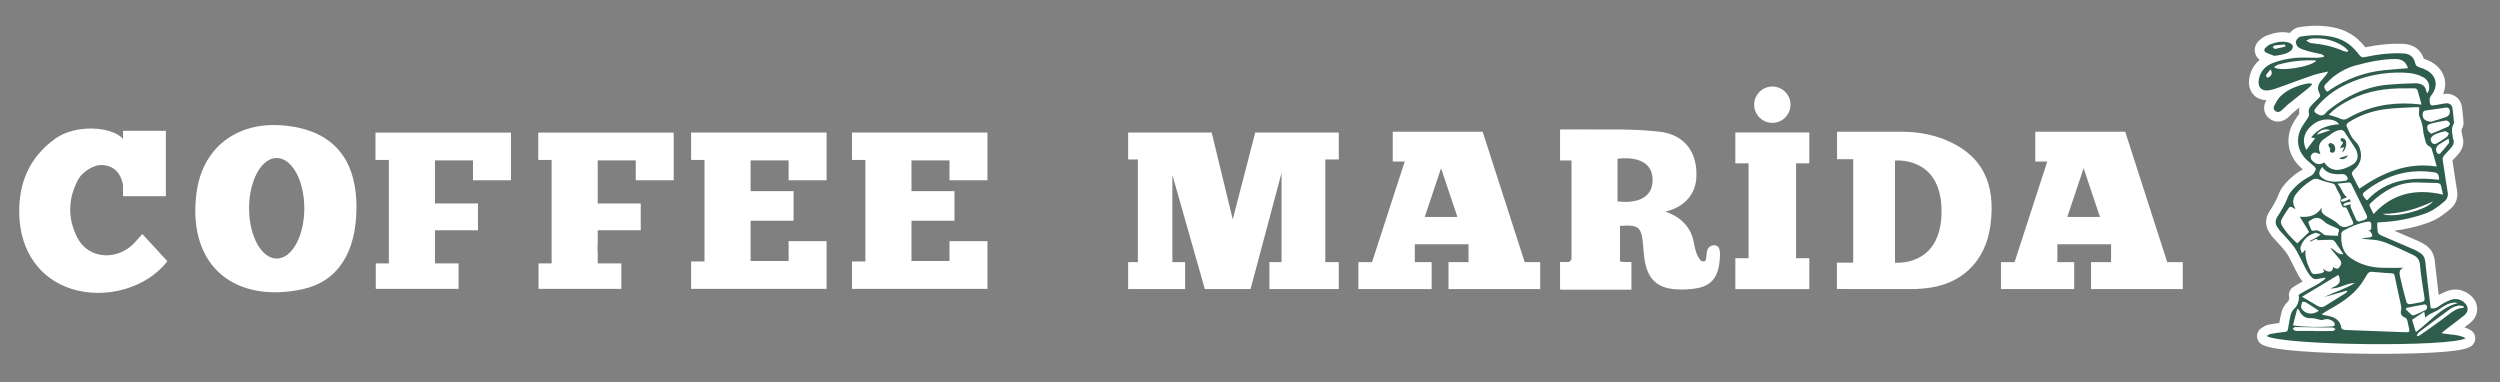 <svg xmlns="http://www.w3.org/2000/svg" id="katman_1" data-name="katman 1" viewBox="0 0 1846.58 282.38"><rect x="0" y="0" width="1846.58" height="282.38" fill="#808080" stroke="none"/><defs><style>      .cls-1 {        fill: #fff;      }      .cls-2 {        fill: #2f5d4c;      }    </style></defs><g id="Logo"><g><path class="cls-1" d="M1824.63,243.66c-1.36-.75-2.76-1.35-4.29-1.85,1.4-1.08,2.82-2.2,4.22-3.32,3.31-2.67,5.15-6.28,5.16-10.15.02-3.96-1.85-7.68-5.27-10.49-4.73-3.88-10.68-5.01-16.32-3.07-2.27.78-4.55,1.83-6.81,3.13-.07-.56-.13-1.11-.2-1.67-.88-7.37-1.89-15.72-2.72-23.74-.53-5.1-3.09-9.19-7.4-11.85l-.33-.2c-1.25-.77-2.66-1.65-4.32-2.36-3.47-1.51-7.09-3.05-10.28-4.42l-.12-.05c-2.46-1.05-4.97-2.13-7.48-3.21,8.74-1.1,17.15-3.08,25.07-5.92,7.02-2.51,12.52-6.81,16.53-10.28,4.03-3.48,5.73-8.3,4.79-13.56-.81-4.54-1.49-9.24-2.14-13.78l-.18-1.22c-.11-.77-.22-1.55-.34-2.32-.22-1.49-.42-2.69-.59-3.65-.06-.33-.13-.73-.19-1.11.3-.32.63-.67.92-.97l.07-.08c.65-.69,1.46-1.54,2.41-2.57,1.45-1.58,3.05-3.55,3.96-6.14.97-2.75.95-5.57-.05-8.39-.03-.52-.11-1.02-.22-1.5-.61-2.52-.35-3.43.03-4.05,1.37-2.22,1.13-4.41,1.06-5.12,0,0,0-.01,0-.02v-.03c-.08-.78-.16-1.6-.23-2.38l-.05-.52c-.23-2.46-.46-5-.83-7.57-.59-4.14-2.74-6.52-4.44-7.77-1.74-1.29-4.74-2.69-9.1-2.01-.14.02-.27.04-.41.06,1.53-3.57,1.97-7.32,1.23-10.93-1.08-5.28-4.59-9.81-9.88-12.75-1.8-1-3.67-1.82-5.56-2.43-.97-2.97-2.62-5.48-4.83-7.33-2.56-2.13-5.87-3.37-9.58-3.59-8.83-.52-18.01.26-28.78,2.44-2.7-3.31-5.25-5.82-7.94-7.85-8.37-6.31-17.96-7.58-25.38-7.98-4.6-.25-9.52.05-15.5.95-2.98.45-5.42,2.34-7.05,4.37-6.1-1.54-11.81-.04-16.67,1.68-2.56.91-4.39,2.53-5.73,3.72,0,0,0,0-.01.01l-.06.05c-2.43,2.15-3.64,5.11-3.32,8.11.26,2.48,1.55,4.69,3.58,6.22-1.49,1.26-2.8,2.68-3.9,4.26-1.91,2.74-3.17,5.88-3.74,9.34-.83,4.99.36,9.4,3.35,12.44,2.36,2.4,5.59,3.68,9.29,3.71,0,0,0,0,0,.01-.09.17-.18.33-.27.5l-.15.27c-1.24,2.29-1.61,4.87-1.04,7.27.57,2.41,2.06,4.54,4.2,5.99,1.76,1.19,3.75,1.82,5.76,1.82,2.52,0,4.99-.95,7.15-2.76,1.05-.88,1.96-1.78,2.76-2.58.7-.7,1.36-1.35,1.97-1.85,1.35-1.1,2.72-2.2,4.1-3.3-.43,1.7-.42,3.28-.23,4.63-.47.73-.99,1.49-1.54,2.28-1.21,1.74-2.46,3.53-3.52,5.68-2.54,5.11-3.46,10.61-2.64,15.91.81,5.27,3.31,10.24,7.24,14.36,1.04,1.09,2.09,2.03,3.13,2.91-6.08,3.46-11.17,7.9-15.14,13.23-1.56,2.1-2.45,4.36-3.16,6.19-.35.89-.68,1.73-1.01,2.36,0,0,0,0,0,.01l-.1.2c-1.6,3.04-3.11,5.92-4.88,8.46-1.97,2.83-2.95,5.78-2.89,8.77.06,2.99,1.15,5.88,3.23,8.58.04.05.16.23.23.34l.02.04c.32.48.76,1.14,1.38,1.84,1.1,1.24,2.21,2.45,3.29,3.62l.11.12c2.32,2.51,4.52,4.88,6.42,7.41,1.37,1.82,2.53,4.1,3.76,6.53l.02.03c.33.64.66,1.3,1.01,1.96.51.97,1,1.97,1.51,3.03l.04.08c1.63,3.34,3.31,6.78,5.94,10.08-2.33,1.25-4.7,2.57-7,4.14-2.61,1.78-3.71,5.01-2.75,7.99-.07.61-.5,1.92-.78,2.36-1.71,1.62-3.9,4.22-4.83,7.53-.81,2.88-1.38,5.8-1.85,8.59-2.88.37-5.58.82-7.71,1.2-2.01.36-3.47,1.3-4.44,1.93-.2.13-.45.29-.62.39-2.24,1.24-3.64,3.6-3.65,6.17,0,2.56,1.38,4.93,3.61,6.18,2.72,1.52,8.55,3.48,29.61,5.05,13.19.98,30.15,1.62,47.74,1.81,3.57.04,7.11.05,10.5.05,13.81,0,26.61-.29,37.02-.85,20.86-1.11,26.47-2.91,29.22-4.52,2.19-1.29,3.52-3.66,3.48-6.2h0c-.04-2.54-1.45-4.87-3.67-6.09"></path><path class="cls-2" d="M1716.55,41.16c-.68-.39-1.32-.97-2.05-1.15-3.1-.76-6.27-1.26-9.34-2.13-2.55-.72-5.21-1.46-7.39-2.87-1.18-.77-2.23-3.12-1.93-4.43.33-1.45,2.15-3.4,3.55-3.61,4.64-.7,9.4-1.14,14.07-.88,7.64.41,15.21,1.82,21.5,6.56,2.97,2.24,5.54,5.13,7.84,8.08,1.2,1.55,1.98,1.85,3.84,1.45,9.51-2.03,19.14-3.27,28.89-2.71,4.44.26,7.38,2.65,8.39,7.12.4,1.76,1.42,2.67,3.19,3.15,1.85.5,3.68,1.27,5.36,2.2,7.31,4.07,8.66,11.57,3.52,18.21-.84,1.08-1.57,2.72-1.43,4,.43,4.02.76,4.12,4.77,3.39,2.24-.41,4.49-.82,6.74-1.17,2.99-.47,5.04.87,5.45,3.79.48,3.38.73,6.8,1.07,10.21.03.25.08.56-.04.75-1.85,3-1.67,6.18-.88,9.42.12.48-.06,1.06.14,1.49,1.55,3.34.06,5.66-2.18,8.1-6.7,7.33-5.81,4.59-4.4,14.18.86,5.85,1.66,11.71,2.7,17.53.52,2.91-.31,5.12-2.46,6.98-4.3,3.72-8.87,7.04-14.29,8.97-10.81,3.87-21.99,5.88-33.45,6.4-.57.03-1.13.17-1.88.28.15,2.53.03,5.01.58,7.34.23.96,1.81,1.8,2.95,2.3,8.03,3.52,16.12,6.92,24.17,10.41,1.31.57,2.54,1.35,3.76,2.1,2.44,1.5,3.76,3.56,4.08,6.57,1.12,10.75,2.46,21.48,3.73,32.21.09.74.23,1.48.35,2.25,2.4.53,4.16-.15,6.11-1.55,2.7-1.93,5.72-3.62,8.86-4.69,3.3-1.13,6.71-.49,9.55,1.85,3.48,2.86,3.64,6.88.16,9.69-4.6,3.71-9.37,7.21-14.06,10.81-.78.6-1.51,1.26-2.76,2.3,6.27,1.34,12.41.73,17.93,3.75-11.39,6.69-134.49,5.44-147.06-1.61,1.14-.63,1.96-1.38,2.89-1.54,3.48-.62,6.99-1.18,10.51-1.5,1.57-.14,2.14-.62,2.39-2.18.59-3.75,1.21-7.52,2.23-11.16.46-1.62,1.69-3.2,2.96-4.38,1.93-1.8,3.66-6.93,2.58-9.56,6.34-4.32,13.88-6.91,19.8-11.98-.08-.27-.17-.54-.25-.82-1.4.24-2.83.36-4.2.73-3.18.85-4.6.4-6.64-2.1-3.02-3.71-4.74-8.1-6.92-12.27-1.67-3.18-3.23-6.6-5.4-9.49-3.08-4.1-6.77-7.73-10.18-11.58-.5-.56-.86-1.25-1.33-1.85-2.29-2.97-2.37-5.81-.15-9,2.07-2.97,3.76-6.21,5.45-9.42,1.31-2.49,1.94-5.41,3.59-7.62,3.98-5.35,9.17-9.47,15.12-12.46,2.24-1.13,3.12-3,3.93-4.99.19-.48-.57-1.56-1.15-2.1-2.1-1.95-4.48-3.61-6.44-5.68-5.96-6.26-7.25-14.5-3.39-22.26,1.41-2.84,3.53-5.32,5.16-8.06.54-.91,1.05-2.25.77-3.15-.7-2.29.08-4.03,1.47-5.58,1.8-2.01,3.72-3.91,5.69-5.76,1.07-1.01,1.45-1.95.67-3.31-2.13-3.69-1.2-6.94,1.52-9.91,1.74-1.9,3.42-3.86,4.88-6.42-3.73.88-7.57,1.46-11.18,2.69-8.71,2.97-17.3,6.27-25.97,9.36-2.22.79-4.51,1.51-6.83,1.85-5.38.8-8.27-2.39-7.37-7.82,1.05-6.33,5.14-10.41,10.7-12.49,5.07-1.9,10.56-3.03,15.96-3.61,5.51-.59,11.13-.05,16.7-.11,1.58-.02,3.16-.42,4.74-.64.02-.3.03-.6.05-.91M1799.8,123.01c-.31-1.24-.41-1.71-.55-2.18-1.05-3.71-2.07-7.43-3.21-11.11-.19-.6-.84-1.25-1.43-1.5-2.06-.85-2.82-2.5-3.24-4.5-.45-2.17-1.27-4.29-1.44-6.48-.29-3.92-1.26-7.54-2.82-11.17-.79-1.83-.14-4.28-.14-6.69-.41-.07-1.05-.31-1.67-.27-8.25.5-16.58.5-24.72,1.71-9.3,1.38-18.17,4.55-26.14,9.76-.66.43-1.48,1.74-1.27,2.23,1.82,4.14,3.16,8.54,6.68,11.8,1.36,1.26,2.52,3.03,3.11,4.79,2.1,6.28.84,11.78-4.36,16.22-.8.68-1.72,2.3-1.43,2.98,1.55,3.53,3.47,6.89,5.51,10.79,17.24-11.91,35.48-19.75,57.1-16.39M1715.24,231.81c.05.22.1.44.15.66,1.52.31,3.05.59,4.56.92,4.87,1.07,8.68,3.22,9.46,8.79.08.59,1.32,1.42,2.07,1.47,4.72.3,9.45.41,14.17.58,10.37.39,20.75.8,31.12,1.17,3.03.11,3.2-.17,2.53-3.14-.43-1.89-.72-3.82-1.23-5.68-.19-.7-.72-1.62-1.32-1.85-3.01-1.14-3.95-2.9-3.2-6.1.22-.94.1-2.02-.11-2.98-1.53-7.26-3.16-14.49-4.63-21.76-.27-1.31-.68-1.9-2.04-1.99-4.88-.31-9.76-.64-14.63-1.13-1.92-.19-2.93.56-3.82,2.13-1.37,2.41-2.85,4.79-4.47,7.04-6.46,8.96-15.7,14.4-25.07,19.68-1.21.68-2.36,1.46-3.53,2.2M1748.56,170.64q3.12-.27,2.95-2.78c-.03-.51-.09-1.02-.04-1.52.21-2.31-.86-2.96-3.03-2.56-6.21,1.15-11.99,3.44-17.44,6.57-.71.41-1.57,1.32-1.61,2.04-.4,7.17.5,13.85,7.15,18.36,6.86,4.65,14.47,6.8,22.65,7.03,5.34.15,10.68.03,16.26.03-3.68,1.12-3.22,4.06-2.7,6.49,1.37,6.43,3.07,12.79,4.82,19.12.18.63,1.66,1.37,2.44,1.28,2.84-.33,5.63-1.06,8.46-1.51,2.12-.34,2.65-1.33,2.31-3.48-1.25-7.92-2.59-15.85-3.29-23.83-.34-3.85-1.86-6.09-5.16-7.58-3.85-1.74-7.59-3.7-11.48-5.35-5.65-2.4-11.12-5.37-17.45-5.78-3.1-.2-6.19-.64-9.28-.98,2.08-.5,4.19-.54,6.25-.83.73-.1,2.02-.95,1.96-1.21-.25-1.12-.78-2.25-1.49-3.16-.29-.38-1.27-.22-2.29-.36M1714.99,153.15c-1,3.04.53,4.75,2.64,6.12,3.1,2.01,6.76,3.45,9.25,6.02,2.78,2.87,5.25,2.98,8.4,1.45.38-.18.79-.31,1.2-.39,1.83-.37,2.07-1.33,1.29-2.94-1.47-3.03-2.79-6.14-4.23-9.19-.22-.47-.89-1.21-1.11-1.14-1.63.56-2.34-.21-2.77-1.6-.39-1.28-1.49-2.91-1.05-3.76,1.06-2.07-.13-3.37-.86-4.88-.84-1.75-1.94-3.4-2.59-5.21-.58-1.61-1.62-2-3.12-2.35-3.1-.72-6.21-1.56-9.16-2.74-1.86-.74-3.29-.7-4.98.28-4.5,2.64-8.31,6.04-11.63,10.04q-4.39,5.28-.88,11.08c.05.09-.06.29-.1.43-1.62-.59-3.17-3.02-4.96-.43-1.82,2.63-3.58,5.33-5.1,8.14-.52.96-.66,2.61-.18,3.53,3.02,5.73,7.54,10.24,11.77,14.17,3.01-2.89,5.84-5.61,8.78-8.44-2.2-3.6-4.54-7.43-6.89-11.27,6.36.57,12.37-.46,16.26-6.91M1793.01,68.9c2.55-3.85,1.28-9.24-2.53-11.49-4.64-2.74-9.86-3.58-15.08-3.76-14.83-.51-29.05,2.34-42.49,8.7-8.58,4.06-16.05,9.64-22.06,17.05-2.16,2.66-1.85,3.29,1.03,4.94,2.49,1.43,4.34,1.16,6.1-1.04.73-.91,1.65-1.7,2.58-2.42,12.76-9.98,26.87-16.85,43.2-18.33,6.63-.6,13.29-.91,19.94-1.03,4.01-.07,7.61,1.06,8.46,5.87.08.45.46.84.84,1.52M1720.06,84.79c3.21,1.04,6.06,1.66,8.61,2.89,2.02.98,3.52.82,5.35-.25,14.73-8.58,30.71-11.82,47.63-10.85,2.15.13,4.29.4,6.99.66-1.03-3.66-1.95-6.87-2.82-10.09-.4-1.46-1.27-1.97-2.77-1.93-3.97.1-7.93,0-11.9.1-13.71.37-26.77,3.28-38.76,10.19-4.36,2.51-8.57,5.27-12.32,9.27M1706.59,178.54c-.1-.2-.21-.4-.31-.6,1.74-.94,3.51-1.83,5.22-2.83.94-.55,1.76-1.29,2.64-1.95-1.13-.4-2.25-.83-3.39-1.18-.29-.09-.67.04-.99.14-5.2,1.75-8.9,5.14-10.5,10.4-.38,1.22.48,2.83.77,4.25.27-.02.54-.03.81-.05.64-.74,1.28-1.48,2.09-2.42-.69,6.24,1.7,11.45,4.17,16.61.34.71,1.33,1.57,2.01,1.56,1.95-.01,3.92-.36,5.85-.74.63-.13,1.16-.78,1.82-1.25-.63-1-1.11-1.74-1.26-1.98,1.11.57,2.59,1.79,4.23,2.07,2.19.39,3.53-.98,3.47-3.42,3.03,1.99,3.96,1.76,5.62-1.2,1.01-1.8.28-3.23-.86-4.6-2.26-2.74-4.51-5.48-6.77-8.22,3.5.83,4.95,5.25,9.65,4.58-2.29-3.43-4.18-6.43-6.27-9.27-.52-.71-1.68-1.3-2.56-1.31-3.37-.04-6.75.18-10.23.3-.29-1.43-.88-1.37-5.2,1.1M1713.95,113.86c-.97-.29-1.4-.33-1.76-.53-1.93-1.06-3.77-.81-4.9,1-1.13,1.82-.36,3.51,1.21,4.93,2.58,2.34,5.32,2.58,8.24.73,3.1,4.53,7.35,6.3,12.4,5.19,2.9-.63,5.77-1.94,8.33-3.48,3.67-2.21,4.71-5.5,3.4-9.62-.5-1.57-1.46-3.02-2.37-4.42-2.13-3.31-4.42-6.52-6.52-9.85-.93-1.47-1.95-2.04-3.75-1.77-4.36.65-7.18,3.82-10.67,5.95-4.73,2.9-5.72,6.54-3.61,11.87M1778.61,50.37c-1.38-4.45-4.37-6.77-8.91-6.78-10.14-.02-19.93,2.14-29.66,4.73-5.79,1.55-11.04,4.25-15.8,7.8-2.41,1.8-4.5,4.06-6.63,6.22-1.57,1.59-.58,3.2.42,4.56,1.16,1.58,2.14,0,2.96-.54,12.2-8.05,25.5-13.05,40.07-14.51,5.78-.58,11.58-.98,17.54-1.48M1804.55,143.75c-.57-2.42-1.06-4.02-1.29-5.64-.29-2.03-1.29-2.88-3.36-2.92-5.15-.08-10.29-.44-15.44-.44-13.42.02-24.06,6.29-33.41,15.25-.48.46-1.02,1.44-.83,1.9.78,1.96,1.82,3.82,2.99,6.19,14.19-15.5,31.35-18.9,51.34-14.35M1716.84,219.37c7.38-3.69,15.42-5.89,22.51-10.32-6.35,0-11.69,4.5-18.1,3.96,6.94-2.52,8.41-4.89,5.93-9.96-8.77,5.27-17.54,10.53-26.84,16.12,4.17,2.45,7.87,4.59,11.52,6.8,1.95,1.18,3.74,1.13,5.67-.1,4.84-3.08,9.74-6.05,14.6-9.09.59-.37,1.08-.9,1.61-1.35-.11-.25-.22-.5-.34-.75-5.52,1.57-11.05,3.13-16.57,4.7M1801.62,132.77c-.2-4.31-.92-5.09-4.38-5.58-18.12-2.62-34.25,2.22-48.79,13.01-4.11,3.05-4.11,3.17-.93,7.16.14.18.4.25.91.56,14.56-15.72,33.39-17.3,53.19-15.15M1736.38,148.75c-1.87,1.04-4.52.33-5.54,2.62.1.28.19.56.29.84,1.82-.48,3.65-.97,5.02-1.33.07.82-.05,1.71.24,2.44.82,2.12,1.82,4.17,2.72,6.26,2.06,4.76,2.01,4.64,7.06,2.94,2.3-.77,2.76-1.89,1.77-3.91-3.7-7.56-7.38-15.14-11.13-22.67-.28-.55-1.16-1.18-1.73-1.15-2.65.15-5.29.53-8.54.89,3.25,3.35,3.76,7.81,7.05,9.96-1.39.6-3.08,1.33-4.77,2.06.12.32.25.63.37.95,2.36.88,4.28-.85,6.42-1.57.3.64.54,1.16.77,1.66M1693.66,240.35c10.27,1.37,19.85,1.38,29.45.7.53-.04,1.47-.69,1.45-1-.06-.84-.29-1.97-.88-2.41-2.08-1.53-4.4-2.49-7.1-1.58-.75.25-1.64.45-2.38.3-2.46-.52-4.77-1.46-7.43-1.34-3.91.18-6.71-1.84-8.36-5.42-.23-.5-.62-.93-.94-1.39-.24-.02-.47-.04-.71-.05-.99,3.91-1.98,7.81-3.09,12.2M1727.75,91.77c-3.58-4.94-12.69-4.02-16.93-1.42-8.5,5.2-11.24,12.89-7.23,20.33,2.11-2.81,4.22-5.62,6.43-8.55-.93-.19-1.86-.38-2.93-.59,5.15-6.85,12.31-9.19,20.66-9.76M1727,174.16c.05-.59-.17-1.73.25-2.53,1.15-2.19-.18-2.67-1.79-3.4-2.91-1.31-6.24-2.29-8.47-4.39-3.42-3.22-6.46-4.03-10.26-1.13-.25.19-.73.14-.93.36-.34.38-.86,1-.75,1.33.65,1.9,1.38,3.79,2.27,5.59.17.34,1.22.53,1.75.37,2.63-.75,4.52.37,6.33,2.11.66.64,1.65,1.21,2.54,1.29,2.86.26,5.74.27,9.06.4M1790.63,230.18c-3.2,2.14-6.09,4.07-8.98,6,.83,2.79,1.65,5.58,2.5,8.37.04.14.21.25.49.55,10.12-7.31,17.99-17.94,30.92-21.28-1.14-.3-2.19-.39-3.22-.29-4.19.44-7.58,2.64-10.87,5.05-.66.48-1.41.83-2.14,1.2-1.77.9-3.6,1.7-5.32,2.68-.89.5-1.6,1.31-2.68,2.22-.25-1.65-.42-2.77-.68-4.49M1795.78,89.92c3.75-1.18,7.56-2.21,11.23-3.61,2.11-.81,2.94-2.83,2.39-5.02-.62-2.48-2.63-1.83-4.37-1.58-4.34.62-8.68,1.33-13.03,1.86-1.74.21-2.49.94-2.58,2.71-.17,3.55,1.71,5.15,6.36,5.64M1679.65,49.55c3.61,3.61,26.84-.02,31.2-4.6-.36-.13-.64-.31-.93-.32-9.26-.37-18.38.58-27.29,3.18-1.03.3-1.92,1.11-2.97,1.73M1733.92,38.32c.18-.28.36-.56.55-.84-1.06-1.01-2.01-2.2-3.2-3.02-7.28-4.95-15.4-6.74-24.09-5.96-1.29.12-2.51.95-3.76,1.45,1.24.67,2.43,1.8,3.72,1.92,8.22.74,16.16,2.47,23.75,5.76.94.41,2.02.46,3.04.68M1715.27,123.3c-3.33,4.4-2.91,6.64,1.6,9.16.59.33,1.2.65,1.84.84,4.66,1.4,9.35.95,14.02.13.48-.08,1.14-.55,1.27-.98.49-1.6-1.63-3.87-3.38-3.82-5.78.16-11.57.34-15.34-5.33M1785.1,247.7l.52.63c.7-.29,1.49-.46,2.09-.89,6.59-4.68,13.27-9.25,19.68-14.18,3.65-2.8,7.06-5.74,11.97-5.83.09,0,.19-.25.73-1.01-1.54-.3-2.9-.97-4.05-.71-2.1.48-4.33,1.13-6.04,2.36-7.79,5.61-15.43,11.42-23.07,17.22-.77.58-1.22,1.59-1.82,2.4M1795.7,98.82c4.51-1.87,8.63-3.48,12.62-5.34.72-.33,1.54-2.15,1.26-2.58-.61-.92-2.02-2.05-2.91-1.91-4.05.63-8.09,1.47-12.01,2.63-2.07.61-2.13,2.74-1.46,4.49.36.94,1.44,1.6,2.51,2.71M1709.78,244.46v.06c4.48,0,8.95.06,13.43-.06.65-.02,1.27-.88,1.91-1.35-.67-.42-1.32-1.15-2.01-1.19-2.35-.15-4.72-.02-7.09-.05-6.92-.11-13.84-.28-20.76-.32-.59,0-1.18.77-1.77,1.19.45.48.82,1.18,1.37,1.38.85.3,1.83.32,2.75.33,4.05.03,8.11.01,12.16.01M1777.41,227.47c-.15.33-.29.67-.44,1,1.53,1.46,3.02,2.96,4.62,4.33.33.28,1.17.22,1.65.01,2.93-1.26,5.88-2.5,8.69-3.99.57-.3.9-1.71.76-2.49-.12-.62-1.23-1.59-1.75-1.51-4.53.76-9.03,1.73-13.53,2.63M1795.35,102.31c-.01,3.39,2.24,4.87,4.5,3.61,2.56-1.44,5.06-3.01,7.42-4.74.77-.57,1.05-1.83,1.55-2.77-1.06-.52-2.26-1.65-3.17-1.45-2.68.59-5.35,1.51-7.83,2.7-1.18.57-1.94,2.05-2.47,2.65M1712.8,229.46c-3.32-2.13-6.37-4.16-9.52-6.05-.75-.45-1.8-.39-2.71-.56-.3,1.59-1.35,3.58-.76,4.71,2.33,4.48,8.66,5.43,12.99,1.89M1797.05,148.82c-11.75,5.5-23.95,9.19-37.07,9.11,6.92,3.63,32.63-2.7,37.07-9.11M1808.6,102.38c-2.67,1.63-4.91,2.89-7.03,4.32-2.22,1.5-2.84,3.9-1.54,6.21.3.52,1.91.99,2.12.76,2.35-2.57,4.62-5.23,6.72-8.01.39-.52-.11-1.7-.27-3.28M1721.29,96.19c-3.83-1.59-8.01-.05-10.02,3.29,3.48-1.14,6.75-2.22,10.02-3.29M1677.15,51.23c-1.27,1.51-2.37,2.6-3.17,3.89-.28.46-.06,1.61.36,2,.31.29,1.47.1,1.94-.28,1.54-1.24,2.47-2.77.88-5.61"></path><path class="cls-2" d="M1707.76,62.39c-.78.81-1.49,1.71-2.35,2.41-5.12,4.12-10.31,8.16-15.41,12.3-1.69,1.38-3.12,3.08-4.8,4.49-1.28,1.07-2.78,1.63-4.42.52-1.59-1.08-1.65-2.69-.92-4.05,1.34-2.48,2.66-5.16,4.65-7.05,5.41-5.14,12.23-7.69,19.41-9.28,1.1-.24,2.29-.03,3.44-.03.13.23.27.46.4.69"></path><path class="cls-2" d="M1679.97,41.28c-2.12-.83-4.36-1.45-6.32-2.56-1.51-.85-1.47-2.43-.14-3.61,1.05-.93,2.19-1.95,3.47-2.41,4.64-1.65,9.41-2.84,14.27-.95,1,.39,2.29,1.58,2.34,2.46.06,1.11-.73,2.63-1.65,3.35-3.41,2.68-7.59,2.98-11.96,3.71M1688.05,34.39c-.08-.5-.16-1.01-.24-1.52-2.53.21-5.06.35-7.57.67-.57.07-1.06.79-1.59,1.2.61.49,1.3,1.48,1.8,1.39,2.56-.43,5.07-1.14,7.59-1.75"></path><path class="cls-2" d="M1729.94,112.56c.55-1.29.98-2.3,1.59-3.72-1.31.17-2.1.27-3.25.42.86-1.35,1.59-2.51,2.35-3.7-.02-.11.02-.33-.07-.41-.63-.54-1.51-.95-1.83-1.63-.16-.34.84-1.72,1.06-1.66.9.25,1.91.68,2.51,1.37,1.72,1.99.27,8.1-2.35,9.34"></path><path class="cls-2" d="M1721.19,109.79c-.58-1.02-1.33-1.85-1.43-2.75-.05-.44,1.22-1.54,1.69-1.43,1.01.23,2.24.84,2.74,1.67.59.99.74,2.41.63,3.6-.07.72-.89,1.67-1.58,1.92-.57.21-1.78-.25-2.12-.79-.35-.54.03-1.54.07-2.22"></path><path class="cls-2" d="M1727.75,116.88c2.3-.77,4.63-1.55,6.63-2.22-1.56,2.75-4.4,3.73-6.63,2.22"></path></g><g><path class="cls-1" d="M1309.1,90.74c7.4,0,13.41-6,13.41-13.41s-6-13.41-13.41-13.41-13.41,6-13.41,13.41,6,13.41,13.41,13.41"></path><polygon class="cls-1" points="1281.78 120.64 1291.55 120.64 1291.55 190.73 1281.78 190.73 1281.78 213.53 1336.41 213.53 1336.41 190.73 1326.64 190.73 1326.64 120.64 1336.41 120.64 1336.41 97.85 1281.78 97.85 1281.78 120.64"></polygon><path class="cls-1" d="M1600.79,193.64l-31.04-96.33h-66.42v22.01h8.85l-24.15,74.32h-10.06v19.88h54.11v-19.88h-12.44v-13.22h39.67v13.22h-14.8v19.88h67.75v-19.88h-11.46ZM1526.97,160.22l12.06-35.96,12.06,35.96h-24.11Z"></path><path class="cls-1" d="M1095.14,97.31h-66.42v22.01h8.85l-24.15,74.32h-10.06v19.88h54.11v-19.88h-12.44v-13.22h39.67v13.22h-14.8v19.88h67.75v-19.88h-11.46l-31.05-96.33ZM1052.36,160.22l12.06-35.96,12.06,35.96h-24.11Z"></path><polygon class="cls-1" points="910.54 162.06 894.99 97.91 833.28 97.91 833.28 117.79 840.48 117.79 840.48 193.64 833.28 193.64 833.28 213.53 875.36 213.53 875.36 193.64 865.95 193.64 865.95 129.25 889.94 213.53 923.69 213.53 946.59 127.76 946.59 193.64 937.63 193.64 937.63 213.53 988.86 213.53 988.86 193.64 978.92 193.64 978.92 117.79 988.86 117.79 988.86 97.91 927.15 97.91 910.54 162.06"></polygon><path class="cls-1" d="M629.53,97.91h-.23v20.22h9.89v75h-9.89v20.22h100.07v-35.23c-8.77,0-19.6,0-28.05,0v14.67h-11.65c-.51,0-1.05,0-1.61,0h-14.82v-29.76h31.76v-21.86h-31.76v-22.7h14.82c.56,0,1.1,0,1.61,0h11.65v14.67c8.45,0,19.28,0,28.05,0v-35.23h-99.84Z"></path><path class="cls-1" d="M510.7,97.91h-.23v20.22h9.89v75h-9.89v20.22h100.07v-35.23c-8.77,0-19.6,0-28.05,0v14.67h-11.65c-.51,0-1.05,0-1.61,0h-14.82v-29.76h31.76v-21.86h-31.76v-22.7h14.82c.56,0,1.1,0,1.61,0h11.65v14.67c8.45,0,19.28,0,28.05,0v-35.23h-99.84Z"></path><path class="cls-1" d="M397.55,118.13h9.89v76.43h-9.66v18.8h61.15v-18.8h-17.43v-8.32c-.29-1.64-.26-3.66,0-6.2v-9.94h31.76v-19.8h-31.76v-31.82h14.82c.56,0,1.1,0,1.61,0h11.65v14.67c8.45,0,19.28,0,28.05,0v-35.23h-100.07v20.22Z"></path><path class="cls-1" d="M99.46,179.21c-12.77,13.72-34.04,12.23-42.23-3.43-7.57-14.48-6.99-29.8.81-43.66,2.9-5.15,10.83-10.18,16.52-10.23,5.14-.05,11.96,1.76,15.26,10.79.39,1.08.73,2.3,1.05,3.62v8.6h31.64v-48.31h-31.64v5.91c-8.73-9.34-35.13-10.72-49.85-.23-19.47,13.88-27.57,33.17-26.78,56.76.89,26.48,14.96,46.67,38.17,54.2,25.22,8.19,55.67-.23,71.24-20.27-5.91-6.42-11.93-12.95-18.54-20.12-2.3,2.59-3.92,4.51-5.64,6.35"></path><path class="cls-1" d="M208.93,92.63c-34.05-2.85-59.64,16.43-63.86,50.39-6.82,55.01,30.03,81.13,78.48,70.58,26.03-5.67,39.39-27.11,39.74-59.4.41-37.56-18.12-58.54-54.37-61.57M224.77,154.7v.04c-.2,15.13-5.36,28.01-12.64,33.46-2.36,1.77-4.95,2.76-7.66,2.78-.03,0-.07,0-.1,0-11.27,0-20.4-16.63-20.4-37.14,0-7.5,1.22-14.48,3.32-20.32,2.65-7.37,6.7-12.92,11.46-15.39,1.78-.93,3.67-1.43,5.62-1.43,11.27,0,20.4,16.63,20.4,37.14,0,.29,0,.57,0,.85"></path><path class="cls-1" d="M277.33,118.13h9.89v76.43h-9.66v18.8h61.15v-18.8h-17.43v-24.46h31.76v-19.8h-31.76v-31.82h28.08v14.67c8.45,0,19.28,0,28.05,0v-35.23h-100.07v20.22Z"></path><path class="cls-1" d="M1435.4,102.69c-4.14-1.59-8.31-2.76-12.51-3.62-5.81-1.19-11.73-1.75-17.66-1.75h-31.79c-2.84.04-5.67.05-8.5,0h-8.03v20.25h1.68c.49-.02.95-.02,1.38,0h8.87v76.44h-8.86c-.59.04-1.22.04-1.91,0h-1.27v19.4c3.99,0,7.95.05,11.9.12h45.88c2.26-.13,4.52-.29,6.77-.5,28.04-2.53,45.34-20.42,48.86-46.59,4.27-31.7-6.62-52.92-34.83-63.75M1399.7,194v-75.41s34.54-3.57,34.39,37.7c-.15,41.27-34.39,37.7-34.39,37.7"></path><path class="cls-1" d="M1266.52,181.15c-2.88-.24-5.4,1.92-5.75,4.78-.23,1.94-.46,3.78-.68,5.61-.07.6-.43,1.12-.97,1.39h-.02c-.79.42-2.64-.03-3.17-.74-2.8-3.72-4-8.12-4.75-12.64-1.74-10.49-8.36-18.85-21.09-23.25,12.95-2.99,22.13-11.8,22.89-24.92,1.09-18.78-8.65-32.07-27.34-34.13-9.62-1.06-19.34-1.51-29.06-1.62h-17.52c-8.85-.14-17.73,0-26.74,0v22.89h8.45v73.04c-.48.81-1.14,1.49-2.02,1.98h-6.43v19.99h.13v.44h52.58v-20.43h-5.24c-1.07-.13-2.13-.25-3.21-.38v-26.32c14.13-.98,15.99.87,17.09,14.71.3,3.78.58,7.58,1.24,11.3,3.1,17.6,13.9,22.35,33.76,20.68,14.59-1.23,21.18-7.22,21.77-24.73.18-5.24-1.17-7.42-3.91-7.64M1220.37,136.47c-.08.48-.19.94-.31,1.39-3.86,14.51-25.3,10.84-25.3,10.84v-31.41s5.94-1.01,12.13.14c6.7,1.25,13.68,5.04,13.76,15.4,0,.06,0,.11,0,.17,0,1.25-.1,2.41-.29,3.47"></path></g></g></svg>